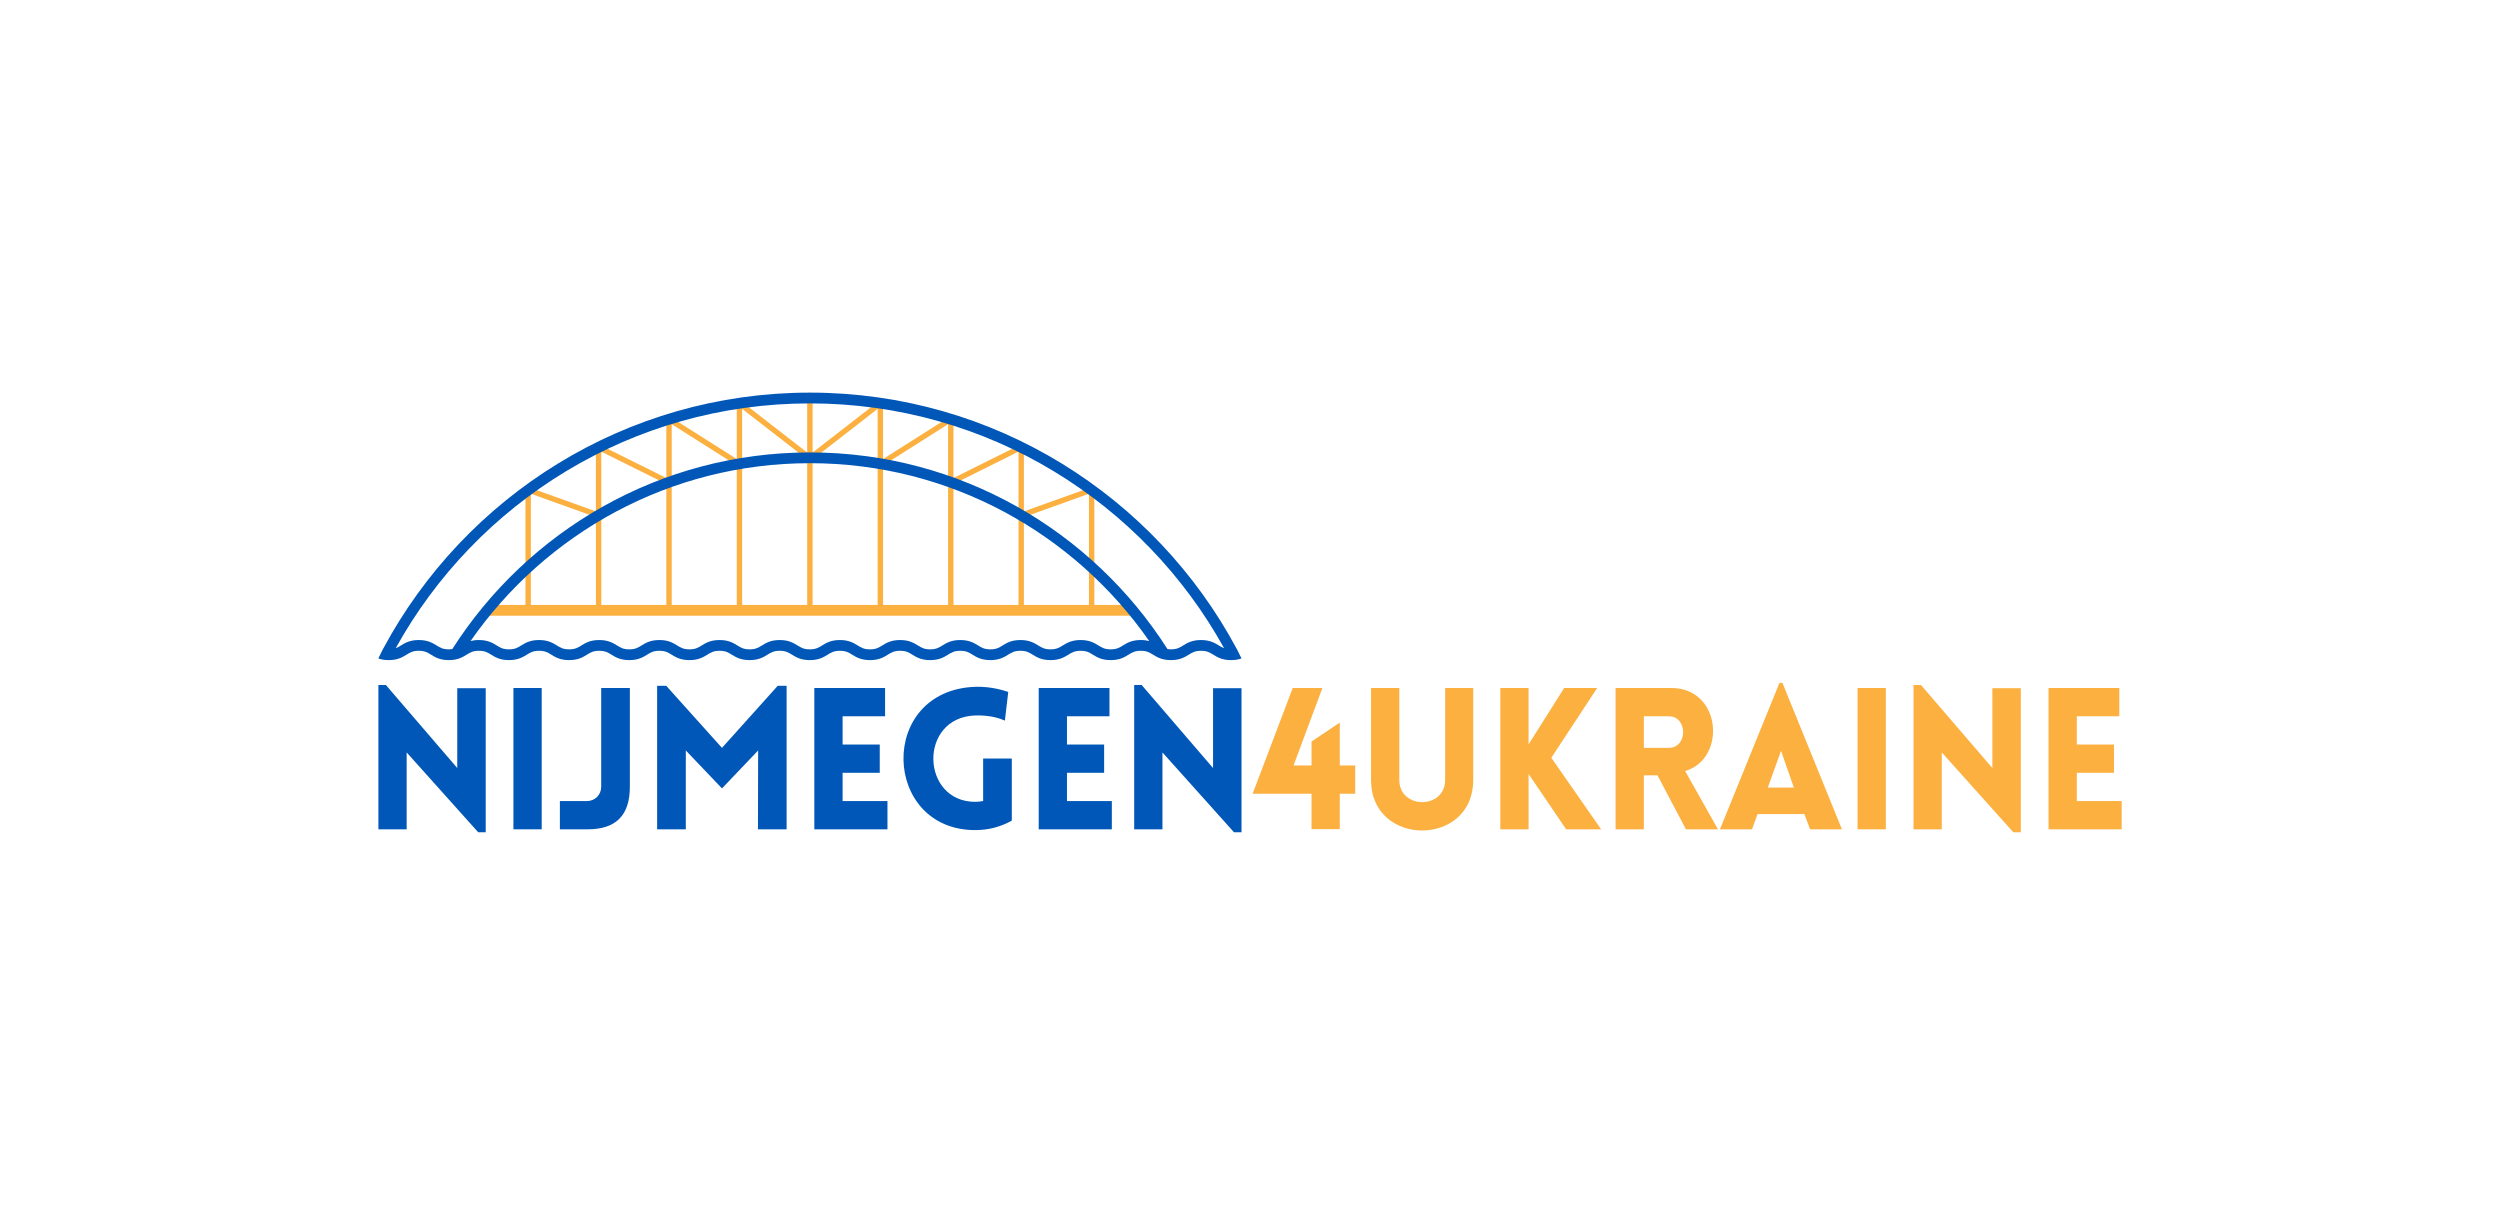 <svg xmlns="http://www.w3.org/2000/svg" xmlns:xlink="http://www.w3.org/1999/xlink" id="Layer_1" x="0px" y="0px" viewBox="0 0 375.192 183.83" style="enable-background:new 0 0 375.192 183.83;" xml:space="preserve"><style type="text/css">	.st0{fill:#FBB040;}	.st1{fill:#0057B7;}	.st2{fill:#FFFFFF;}</style><g>	<g>		<rect x="73.062" y="90.786" class="st0" width="96.787" height="1.615"></rect>	</g>	<g>		<g>			<path class="st1" d="M61.031,124.461h-4.242v-21.654h1.127l10.708,12.458v-11.983h4.271v21.624h-1.127l-10.738-11.984V124.461z"></path>			<path class="st1" d="M77.054,124.461v-21.209h4.242v21.209H77.054z"></path>			<path class="st1" d="M84.026,120.219h4.064c1.216,0,2.136-0.949,2.136-2.136v-14.832h4.301v14.832    c0,4.331-2.136,6.377-6.318,6.377h-4.183V120.219z"></path>			<path class="st1" d="M116.717,102.925h1.335v21.536h-4.301l0.029-11.835l-5.428,5.695l-5.428-5.695v11.835h-4.301v-21.536h1.365    l8.365,9.314L116.717,102.925z"></path>			<path class="st1" d="M122.211,124.461v-21.209h10.619v4.242h-6.377v4.242h5.577v4.242h-5.577v4.242h6.734v4.242H122.211z"></path>			<path class="st1" d="M146.36,124.579c-14.001,0-14.713-20.972,0-21.506c2.521-0.089,4.568,0.653,4.954,0.771l-0.504,4.301    c-0.831-0.355-2.195-0.83-4.45-0.771c-8.573,0.296-8.187,12.963,0,12.963c0.386,0,0.801-0.06,1.187-0.119v-6.378h4.301v9.314    C150.216,124.075,148.377,124.579,146.36,124.579z"></path>			<path class="st1" d="M155.886,124.461v-21.209h10.62v4.242h-6.378v4.242h5.577v4.242h-5.577v4.242h6.733v4.242H155.886z"></path>			<path class="st1" d="M174.458,124.461h-4.242v-21.654h1.127l10.708,12.458v-11.983h4.271v21.624h-1.127l-10.738-11.984V124.461z"></path>			<path class="st0" d="M196.829,124.431v-5.31h-8.84l6.021-15.87h4.45l-4.331,11.628h2.7v-3.589l4.242-2.848v6.437h2.313v4.242    h-2.313v5.31H196.829z"></path>			<path class="st0" d="M205.76,117.075v-13.823h4.242v13.793c0,4.449,6.882,4.449,6.882,0v-13.793h4.212v13.823    C221.096,127.16,205.76,127.16,205.76,117.075z"></path>			<path class="st0" d="M225.164,103.252h4.242v8.454l5.339-8.454h4.954l-6.882,10.471l7.476,10.738h-5.25l-5.636-8.306v8.306    h-4.242V103.252z"></path>			<path class="st0" d="M248.75,116.363h-2.047v8.098h-4.242v-21.209h8.365c7.564,0,8.306,10.649,2.076,12.458l4.924,8.75h-4.805    L248.75,116.363z M250.441,112.24c2.877,0,2.877-4.746,0-4.746h-3.738v4.746H250.441z"></path>			<path class="st0" d="M267.056,102.48h0.445l8.929,21.98h-4.776l-0.86-2.284h-7.03l-0.83,2.284h-4.806L267.056,102.48z     M269.221,118.202l-1.928-5.518l-1.987,5.518H269.221z"></path>			<path class="st0" d="M278.777,124.461v-21.209h4.242v21.209H278.777z"></path>			<path class="st0" d="M291.415,124.461h-4.242v-21.654h1.127l10.708,12.458v-11.983h4.271v21.624h-1.127l-10.738-11.984V124.461z"></path>			<path class="st0" d="M307.438,124.461v-21.209h10.619v4.242h-6.377v4.242h5.577v4.242h-5.577v4.242h6.734v4.242H307.438z"></path>		</g>	</g>	<polygon class="st0" points="164.234,76.094 164.234,72.958 153.664,76.746 153.664,69.514 153.663,69.514 153.663,66.48   143.093,71.735 143.093,66.775 143.092,66.775 143.092,62.195 132.522,68.893 132.522,65.451 132.522,60.151 131.959,60.151   121.952,67.916 121.952,60.546 121.95,60.546 121.95,59.766 121.142,59.766 121.142,67.915 111.136,60.151 110.573,60.151   110.573,68.893 100.003,62.195 100.003,66.775 100.002,66.775 100.002,71.735 89.429,66.48 89.429,76.748 78.861,72.955   78.861,76.094 78.861,85.099 78.861,91.641 79.669,91.641 79.669,76.094 79.669,76.094 79.669,74.104 89.432,77.607 89.432,91.641   90.24,91.641 90.24,69.514 90.236,69.514 90.236,67.783 100.002,72.637 100.002,91.641 100.81,91.641 100.81,73.038 100.81,73.039   100.81,63.663 110.573,69.849 110.573,91.641 111.381,91.641 111.381,61.364 121.144,68.938 121.144,91.641 121.952,91.641   121.952,68.939 131.714,61.364 131.714,91.641 132.522,91.641 132.522,69.849 142.285,63.663 142.285,73.039 142.285,73.039   142.285,91.641 143.093,91.641 143.093,72.637 152.856,67.783 152.856,77.894 152.856,77.894 152.856,91.641 153.664,91.641   153.664,77.604 163.426,74.105 163.426,85.099 163.427,85.099 163.427,91.641 164.235,91.641 164.235,76.094  "></polygon>	<path class="st1" d="M185.698,97.554l-0.113-0.208c-0.001,0-0.002,0-0.002,0c-12.245-22.845-36.352-38.423-64.035-38.423  c-27.683,0-51.79,15.577-64.035,38.423c-0.001,0-0.002,0-0.002,0l-0.113,0.208l-0.62,1.265c0.414,0.146,0.912,0.249,1.554,0.249  c1.359,0,2.094-0.455,2.684-0.821c0.521-0.323,0.933-0.579,1.832-0.579c0.898,0,1.309,0.256,1.83,0.579  c0.59,0.366,1.324,0.821,2.682,0.821s2.093-0.456,2.682-0.822c0.521-0.323,0.932-0.578,1.829-0.578  c0.898,0,1.309,0.256,1.831,0.579c0.59,0.366,1.324,0.821,2.683,0.821c1.359,0,2.094-0.455,2.684-0.821  c0.521-0.323,0.932-0.579,1.831-0.579c0.898,0,1.31,0.256,1.831,0.579c0.59,0.366,1.324,0.821,2.682,0.821  c1.358,0,2.093-0.455,2.683-0.821c0.521-0.323,0.932-0.579,1.831-0.579c0.898,0,1.31,0.256,1.832,0.579  c0.59,0.366,1.324,0.821,2.684,0.821c1.358,0,2.093-0.455,2.683-0.821c0.521-0.323,0.932-0.579,1.831-0.579  c0.898,0,1.31,0.256,1.832,0.579c0.59,0.366,1.324,0.821,2.684,0.821c1.358,0,2.093-0.455,2.683-0.821  c0.521-0.323,0.933-0.579,1.832-0.579c0.898,0,1.31,0.256,1.832,0.579c0.59,0.366,1.324,0.821,2.684,0.821  c1.358,0,2.093-0.455,2.683-0.821c0.521-0.323,0.933-0.579,1.832-0.579c0.899,0,1.311,0.256,1.832,0.579  c0.59,0.366,1.324,0.821,2.684,0.821s2.094-0.455,2.684-0.821c0.521-0.323,0.933-0.579,1.832-0.579  c0.899,0,1.311,0.256,1.832,0.579c0.59,0.366,1.324,0.821,2.684,0.821s2.094-0.455,2.684-0.821  c0.521-0.323,0.933-0.579,1.832-0.579s1.311,0.256,1.832,0.579c0.591,0.366,1.325,0.821,2.684,0.821s2.094-0.455,2.684-0.821  c0.521-0.323,0.933-0.579,1.832-0.579c0.899,0,1.311,0.256,1.832,0.579c0.59,0.366,1.324,0.821,2.684,0.821  s2.093-0.455,2.683-0.822c0.521-0.323,0.932-0.578,1.83-0.578c0.898,0,1.31,0.256,1.832,0.579c0.59,0.366,1.324,0.821,2.684,0.821  s2.094-0.455,2.684-0.821c0.522-0.323,0.935-0.579,1.834-0.579c0.899,0,1.311,0.256,1.832,0.579  c0.591,0.366,1.325,0.821,2.684,0.821s2.094-0.455,2.684-0.821c0.522-0.323,0.935-0.579,1.834-0.579  c0.899,0,1.312,0.256,1.834,0.579c0.59,0.366,1.324,0.821,2.684,0.821c1.359,0,2.094-0.455,2.684-0.821  c0.521-0.323,0.933-0.579,1.832-0.579c0.9,0,1.313,0.256,1.835,0.579c0.59,0.366,1.325,0.821,2.685,0.821  c0.643,0,1.143-0.103,1.557-0.249L185.698,97.554z M168.521,96.874c-0.521,0.323-0.933,0.579-1.832,0.579s-1.311-0.255-1.832-0.579  c-0.591-0.366-1.325-0.821-2.684-0.821c-1.36,0-2.094,0.455-2.685,0.821c-0.521,0.323-0.933,0.579-1.832,0.579  c-0.898,0-1.31-0.255-1.832-0.579c-0.59-0.366-1.324-0.821-2.684-0.821c-1.358,0-2.092,0.455-2.682,0.821  c-0.521,0.323-0.932,0.579-1.831,0.579c-0.898,0-1.31-0.255-1.832-0.579c-0.591-0.366-1.325-0.821-2.684-0.821  s-2.094,0.455-2.684,0.821c-0.521,0.323-0.933,0.579-1.832,0.579c-0.899,0-1.311-0.255-1.832-0.579  c-0.591-0.366-1.325-0.821-2.684-0.821s-2.094,0.455-2.684,0.821c-0.521,0.323-0.933,0.579-1.832,0.579  c-0.898,0-1.31-0.255-1.832-0.579c-0.591-0.366-1.325-0.821-2.684-0.821s-2.094,0.455-2.684,0.821  c-0.521,0.323-0.933,0.579-1.832,0.579c-0.898,0-1.31-0.255-1.832-0.579c-0.591-0.366-1.325-0.821-2.684-0.821  s-2.094,0.455-2.684,0.821c-0.521,0.323-0.932,0.579-1.831,0.579c-0.898,0-1.31-0.255-1.832-0.579  c-0.59-0.366-1.324-0.821-2.684-0.821s-2.094,0.455-2.684,0.821c-0.521,0.323-0.932,0.579-1.831,0.579  c-0.898,0-1.31-0.255-1.832-0.579c-0.59-0.366-1.324-0.821-2.684-0.821c-1.358,0-2.093,0.455-2.683,0.821  c-0.521,0.323-0.932,0.579-1.831,0.579s-1.31-0.255-1.832-0.579c-0.59-0.366-1.324-0.821-2.684-0.821  c-1.358,0-2.093,0.455-2.683,0.821c-0.521,0.323-0.932,0.579-1.831,0.579c-0.898,0-1.309-0.255-1.83-0.578  c-0.59-0.367-1.324-0.822-2.683-0.822c-1.358,0-2.093,0.455-2.683,0.821c-0.521,0.323-0.933,0.579-1.832,0.579  c-0.898,0-1.309-0.255-1.831-0.579c-0.59-0.366-1.324-0.821-2.683-0.821c-0.492,0-0.901,0.061-1.252,0.155  c11.211-16.115,29.852-26.693,50.927-26.693c21.078,0,39.719,10.579,50.93,26.696c-0.355-0.096-0.77-0.159-1.271-0.159  C169.846,96.052,169.112,96.507,168.521,96.874z M182.925,96.874c-0.59-0.366-1.325-0.821-2.685-0.821  c-1.359,0-2.094,0.455-2.684,0.821c-0.521,0.323-0.933,0.579-1.832,0.579c-0.193,0-0.355-0.017-0.509-0.039  c-11.308-17.725-31.131-29.515-53.669-29.515c-22.538,0-42.36,11.79-53.668,29.514c-0.156,0.022-0.321,0.039-0.518,0.039  c-0.898,0-1.309-0.255-1.83-0.579c-0.59-0.366-1.324-0.821-2.682-0.821c-1.359,0-2.094,0.455-2.684,0.821  c-0.263,0.163-0.499,0.308-0.782,0.413C71.488,75.398,94.813,60.54,121.548,60.54c26.735,0,50.06,14.859,62.166,36.748  C183.428,97.183,183.19,97.037,182.925,96.874z"></path></g></svg>